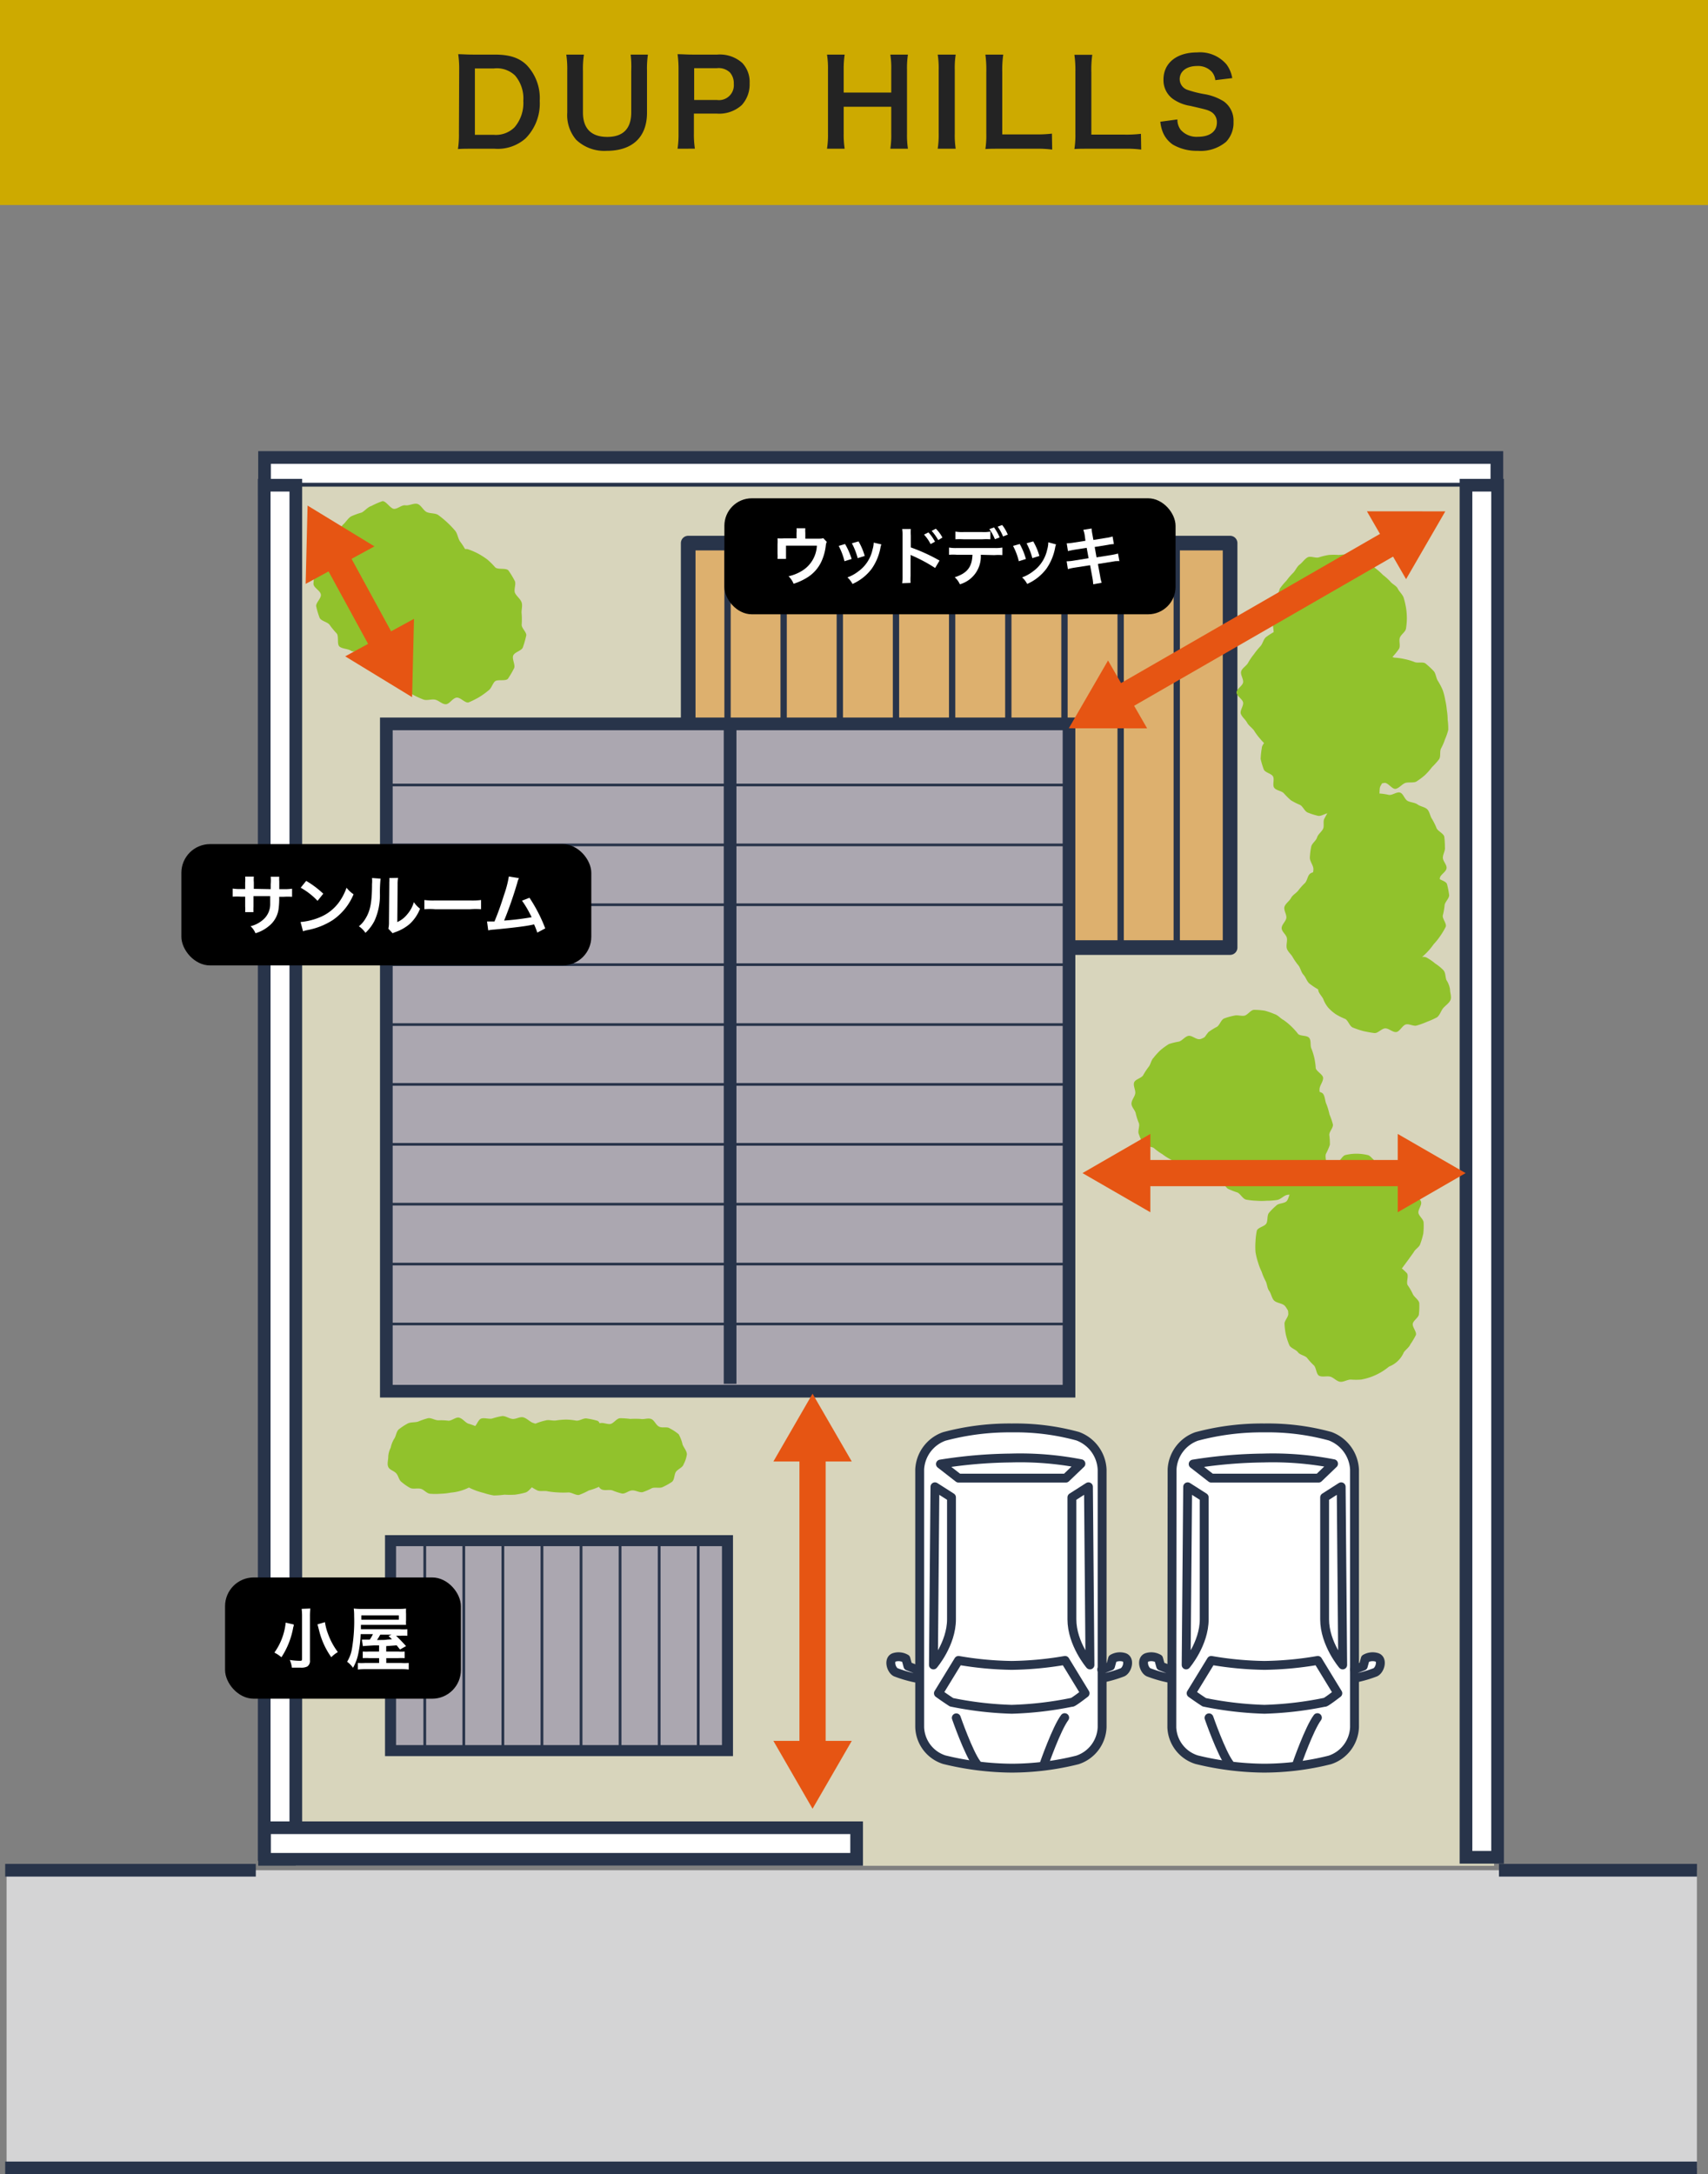 <svg id="レイヤー_1" data-name="レイヤー 1" xmlns="http://www.w3.org/2000/svg" viewBox="0 0 260 330.96"><rect x="0" y="0" width="260" height="330.96" fill="#808080" stroke="none"/><defs><style>.cls-1,.cls-10,.cls-12{fill:#fff;}.cls-1,.cls-11,.cls-12,.cls-13,.cls-14,.cls-16,.cls-6,.cls-8,.cls-9{stroke:#28344a;}.cls-1,.cls-13,.cls-14,.cls-16,.cls-17,.cls-8,.cls-9{stroke-miterlimit:10;}.cls-1,.cls-8{stroke-width:1.93px;}.cls-2{fill:#cdaa00;}.cls-3{fill:#232323;}.cls-4{fill:#d4d4d5;}.cls-5{fill:#d8d5bc;}.cls-6{fill:#ddb06e;stroke-width:2.23px;}.cls-11,.cls-12,.cls-6{stroke-linecap:round;stroke-linejoin:round;}.cls-13,.cls-7{fill:#aba7b0;}.cls-11,.cls-14,.cls-16,.cls-17,.cls-8,.cls-9{fill:none;}.cls-9{stroke-width:0.41px;}.cls-11,.cls-12{stroke-width:1.35px;}.cls-13{stroke-width:1.68px;}.cls-14{stroke-width:0.42px;}.cls-15{fill:#91c22c;}.cls-16{stroke-width:0.96px;}.cls-17{stroke:#e65513;stroke-width:3.99px;}.cls-18{fill:#e65513;}</style></defs><rect class="cls-1" x="131.66" y="-21.75" width="4.81" height="187.59" transform="translate(62.02 206.11) rotate(-90)"/><rect class="cls-2" width="260" height="31.21"/><path class="cls-3" d="M69.9,10.59a14.92,14.92,0,0,0-.15-2.34c.72,0,1.16.06,2.29.06H75.3c2.25,0,3.71.47,4.86,1.58a7.29,7.29,0,0,1,2,5.46A7.54,7.54,0,0,1,80,21.07a6.38,6.38,0,0,1-4.71,1.57H72c-1.1,0-1.55,0-2.29.05a14.11,14.11,0,0,0,.15-2.37Zm5.25,9.93a4,4,0,0,0,3.19-1.16,5.66,5.66,0,0,0,1.32-4,5.38,5.38,0,0,0-1.25-3.86,4,4,0,0,0-3.24-1.08H72.29V20.52Z"/><path class="cls-3" d="M98.63,8.31a14.35,14.35,0,0,0-.14,2.45v6.39c0,3.73-2.22,5.81-6.15,5.81a6.2,6.2,0,0,1-4.64-1.69,5.79,5.79,0,0,1-1.35-4.14V10.78a14.5,14.5,0,0,0-.15-2.47h2.69a13.76,13.76,0,0,0-.15,2.47v6.35c0,2.43,1.26,3.71,3.7,3.71s3.65-1.28,3.65-3.73V10.78A15.59,15.59,0,0,0,96,8.31Z"/><path class="cls-3" d="M103.14,22.64a14.25,14.25,0,0,0,.15-2.32V10.58a16,16,0,0,0-.15-2.33c.78,0,1.33.06,2.29.06h3.76A5.11,5.11,0,0,1,113,9.59a4.19,4.19,0,0,1,1.11,3.09,4.65,4.65,0,0,1-1.2,3.32,5.11,5.11,0,0,1-3.84,1.29h-3.44v3a14.19,14.19,0,0,0,.15,2.34Zm6-7.42a2.26,2.26,0,0,0,2.56-2.46,2.45,2.45,0,0,0-.59-1.73,2.48,2.48,0,0,0-2-.65h-3.44v4.84Z"/><path class="cls-3" d="M138.21,8.31a13.87,13.87,0,0,0-.14,2.3v9.71a14.13,14.13,0,0,0,.14,2.32h-2.68a13.54,13.54,0,0,0,.14-2.32V16.25h-7.24v4.07a13.85,13.85,0,0,0,.15,2.32h-2.69a13.25,13.25,0,0,0,.15-2.32V10.63a13.4,13.4,0,0,0-.15-2.32h2.69a14.39,14.39,0,0,0-.15,2.3v3.48h7.24V10.63a13.4,13.4,0,0,0-.14-2.32Z"/><path class="cls-3" d="M145.48,8.31a13.26,13.26,0,0,0-.14,2.32v9.69a13.4,13.4,0,0,0,.14,2.32h-2.74a13.25,13.25,0,0,0,.15-2.32V10.63a13.1,13.1,0,0,0-.15-2.32Z"/><path class="cls-3" d="M160.17,22.77a17.4,17.4,0,0,0-2.56-.13h-5.33c-1,0-1.63,0-2.28.05a14,14,0,0,0,.14-2.37V11A17.3,17.3,0,0,0,150,8.31h2.72a16.06,16.06,0,0,0-.15,2.65v9.5h5a19.22,19.22,0,0,0,2.56-.12Z"/><path class="cls-3" d="M173.72,22.77a17.15,17.15,0,0,0-2.55-.13h-5.33c-1,0-1.64,0-2.29.05a13.88,13.88,0,0,0,.15-2.37V11a17.09,17.09,0,0,0-.15-2.66h2.72a16.3,16.3,0,0,0-.14,2.65v9.5h5a19.06,19.06,0,0,0,2.55-.12Z"/><path class="cls-3" d="M179.23,18.18a2.57,2.57,0,0,0,.5,1.58,3.22,3.22,0,0,0,2.63,1.06c1.8,0,2.88-.81,2.88-2.16a1.81,1.81,0,0,0-.9-1.65c-.54-.29-.64-.31-3.13-.89a6.23,6.23,0,0,1-2.72-1.1,3.53,3.53,0,0,1-1.38-2.91c0-2.51,2-4.13,5.11-4.13A5.3,5.3,0,0,1,186.7,9.8a4.84,4.84,0,0,1,.88,2.09L185,12.2a2.32,2.32,0,0,0-.54-1.28,2.85,2.85,0,0,0-2.25-.87c-1.57,0-2.63.8-2.63,2a1.73,1.73,0,0,0,1.22,1.64,16.38,16.38,0,0,0,2.54.64,8,8,0,0,1,2.94,1.1,3.58,3.58,0,0,1,1.49,3.1,4.18,4.18,0,0,1-1.13,3.06,6,6,0,0,1-4.31,1.37,7.23,7.23,0,0,1-3.78-.94,4.2,4.2,0,0,1-1.58-2,5.9,5.9,0,0,1-.34-1.49Z"/><rect class="cls-4" x="1" y="284.69" width="257.31" height="45.31"/><rect class="cls-5" x="45.03" y="74.08" width="182.41" height="209.93"/><rect class="cls-6" x="104.76" y="82.67" width="82.49" height="61.57"/><rect class="cls-1" x="223.16" y="73.86" width="4.81" height="208.86"/><rect class="cls-7" x="58.81" y="110.19" width="103.92" height="101.58"/><rect class="cls-8" x="58.81" y="110.19" width="103.92" height="101.58"/><line class="cls-8" x1="111.14" y1="110.56" x2="111.14" y2="210.65"/><line class="cls-9" x1="58.81" y1="119.49" x2="162.73" y2="119.49"/><line class="cls-9" x1="58.81" y1="128.61" x2="162.73" y2="128.61"/><line class="cls-9" x1="58.81" y1="137.72" x2="162.73" y2="137.72"/><line class="cls-9" x1="58.81" y1="146.84" x2="162.73" y2="146.84"/><line class="cls-9" x1="58.81" y1="155.96" x2="162.73" y2="155.96"/><line class="cls-9" x1="58.81" y1="165.07" x2="162.73" y2="165.07"/><line class="cls-9" x1="58.81" y1="174.19" x2="161.82" y2="174.19"/><line class="cls-9" x1="58.81" y1="183.3" x2="161.82" y2="183.3"/><line class="cls-9" x1="58.81" y1="192.42" x2="161.82" y2="192.42"/><line class="cls-9" x1="58.81" y1="201.54" x2="161.82" y2="201.54"/><path class="cls-10" d="M140,223.66a5.63,5.63,0,0,1,3.73-5,38.41,38.41,0,0,1,10.32-1.3,35.89,35.89,0,0,1,10,1.26,5.69,5.69,0,0,1,3.72,5.09V262.9a5.46,5.46,0,0,1-3.76,5,41.48,41.48,0,0,1-10,1.25,44.27,44.27,0,0,1-10.28-1.29A5.38,5.38,0,0,1,140,262.9Z"/><path class="cls-11" d="M140,223.66a5.63,5.63,0,0,1,3.73-5,38.41,38.41,0,0,1,10.32-1.3,35.89,35.89,0,0,1,10,1.26,5.69,5.69,0,0,1,3.72,5.09V262.9a5.46,5.46,0,0,1-3.76,5,41.48,41.48,0,0,1-10,1.25,44.27,44.27,0,0,1-10.28-1.29A5.38,5.38,0,0,1,140,262.9Z"/><path class="cls-11" d="M154,253.51a51.47,51.47,0,0,1-8.09-.76l-3.06,5c1.11.8,2,1.37,2,1.37a52.85,52.85,0,0,0,9.16,1.07,52.88,52.88,0,0,0,9.17-1.07s-.08.23,2-1.37l-3.05-5A51.68,51.68,0,0,1,154,253.51Z"/><path class="cls-11" d="M165.92,253.44s-2.75-3.21-2.75-6.95V227.93l2.52-1.61Z"/><path class="cls-11" d="M142.09,253.44s2.75-3.21,2.75-6.95V227.93l-2.52-1.61Z"/><path class="cls-11" d="M164.54,222.81,162.25,225H145.91l-2.75-2.14a71.94,71.94,0,0,1,10.69-.92A48.31,48.31,0,0,1,164.54,222.81Z"/><path class="cls-12" d="M167.9,255.43a19.06,19.06,0,0,0,3-.88c.75-.39,1.14-2,.21-2.27a2.23,2.23,0,0,0-1.75.21l-.31,1.13-1.34.52"/><path class="cls-12" d="M139.35,255.43a19.4,19.4,0,0,1-3-.88c-.74-.39-1.13-2-.2-2.27a2.23,2.23,0,0,1,1.75.21l.31,1.13,1.34.52"/><path class="cls-11" d="M148.68,268.49c-1.25-1.65-3.11-7-3.11-7"/><path class="cls-11" d="M162.07,261.46c-1.24,1.65-3.11,7-3.11,7"/><path class="cls-10" d="M178.42,223.66a5.63,5.63,0,0,1,3.73-5,38.41,38.41,0,0,1,10.32-1.3,35.89,35.89,0,0,1,10,1.26,5.71,5.71,0,0,1,3.72,5.09V262.9a5.46,5.46,0,0,1-3.76,5,41.48,41.48,0,0,1-10,1.25,44.27,44.27,0,0,1-10.28-1.29,5.38,5.38,0,0,1-3.77-4.91Z"/><path class="cls-11" d="M178.42,223.66a5.63,5.63,0,0,1,3.73-5,38.41,38.41,0,0,1,10.32-1.3,35.89,35.89,0,0,1,10,1.26,5.71,5.71,0,0,1,3.72,5.09V262.9a5.46,5.46,0,0,1-3.76,5,41.48,41.48,0,0,1-10,1.25,44.27,44.27,0,0,1-10.28-1.29,5.38,5.38,0,0,1-3.77-4.91Z"/><path class="cls-11" d="M192.47,253.51a51.47,51.47,0,0,1-8.09-.76l-3.06,5c1.11.8,2,1.37,2,1.37a52.85,52.85,0,0,0,9.16,1.07,52.88,52.88,0,0,0,9.17-1.07s-.08.23,2-1.37l-3.05-5A51.68,51.68,0,0,1,192.47,253.51Z"/><path class="cls-11" d="M204.39,253.44s-2.75-3.21-2.75-6.95V227.93l2.52-1.61Z"/><path class="cls-11" d="M180.56,253.44s2.75-3.21,2.75-6.95V227.93l-2.52-1.61Z"/><path class="cls-11" d="M203,222.81,200.72,225H184.38l-2.75-2.14a71.94,71.94,0,0,1,10.69-.92A48.31,48.31,0,0,1,203,222.81Z"/><path class="cls-12" d="M206.37,255.43a19.06,19.06,0,0,0,3-.88c.75-.39,1.14-2,.21-2.27a2.23,2.23,0,0,0-1.75.21l-.31,1.13-1.34.52"/><path class="cls-12" d="M177.82,255.43a19.4,19.4,0,0,1-3-.88c-.74-.39-1.13-2-.2-2.27a2.24,2.24,0,0,1,1.75.21l.31,1.13,1.34.52"/><path class="cls-11" d="M187.15,268.49c-1.25-1.65-3.11-7-3.11-7"/><path class="cls-11" d="M200.54,261.46c-1.24,1.65-3.11,7-3.11,7"/><rect class="cls-1" x="40.22" y="73.86" width="4.81" height="208.44"/><rect class="cls-1" x="82.94" y="235.56" width="4.81" height="90.13" transform="translate(-195.29 365.97) rotate(-90)"/><rect class="cls-13" x="59.45" y="234.52" width="51.29" height="31.96"/><line class="cls-14" x1="64.66" y1="234.89" x2="64.66" y2="266.11"/><line class="cls-14" x1="70.6" y1="234.89" x2="70.6" y2="266.11"/><line class="cls-14" x1="76.55" y1="234.89" x2="76.55" y2="266.11"/><line class="cls-14" x1="82.5" y1="234.89" x2="82.5" y2="266.11"/><line class="cls-14" x1="88.45" y1="234.89" x2="88.45" y2="266.11"/><line class="cls-14" x1="94.39" y1="234.89" x2="94.39" y2="266.11"/><line class="cls-14" x1="100.34" y1="234.89" x2="100.34" y2="266.11"/><line class="cls-14" x1="106.29" y1="234.89" x2="106.29" y2="266.11"/><path class="cls-15" d="M214.16,94.19a10.84,10.84,0,0,0-.12-1.62,11.86,11.86,0,0,0-.37-1.59c-.17-.5-.66-.9-.89-1.37s-.85-.69-1.16-1.11a9.82,9.82,0,0,0-1.12-1,9.57,9.57,0,0,0-1.13-1c-.42-.31-.44-1.24-.91-1.48s-1.1-.11-1.6-.27a10.52,10.52,0,0,0-1.52-.35,10.07,10.07,0,0,0-1.54.08,9.84,9.84,0,0,0-1.54,0,9.51,9.51,0,0,0-1.49.36c-.5.16-1.26-.25-1.72,0s-.8.8-1.22,1.11-.61.89-1,1.27a9.35,9.35,0,0,0-1,1.17,9.75,9.75,0,0,0-1,1.2,9.18,9.18,0,0,0-.42,1.52,9.28,9.28,0,0,0-.28,1.52,10.13,10.13,0,0,0-.4,1.53,10.31,10.31,0,0,0,.11,1.58,11.82,11.82,0,0,0,.25,1.58c.16.5,1,.68,1.27,1.14s-.13,1.28.18,1.71a11,11,0,0,0,1.16,1.1,10.47,10.47,0,0,0,1.22,1,10.24,10.24,0,0,0,1.42.67c.47.24.78.88,1.28,1s1.16-.43,1.69-.34a9.31,9.31,0,0,0,1.5,0c.53,0,1.09.74,1.6.66s.82-1,1.32-1.17,1.22.29,1.68,0a12,12,0,0,0,1.52-.61,12.81,12.81,0,0,0,1.38-.93c.37-.37.36-1.13.67-1.56a10.21,10.21,0,0,0,1-1.25c.23-.47-.06-1.16.11-1.66s.86-.88.94-1.41A10.84,10.84,0,0,0,214.16,94.19Z"/><path class="cls-15" d="M209.09,105.37a10.66,10.66,0,0,0-.08-1.61,11.56,11.56,0,0,0,0-1.67,12.44,12.44,0,0,0-.64-1.54c-.24-.47-1-.67-1.33-1.09a10.56,10.56,0,0,0-.86-1.37c-.37-.37-1.25-.12-1.68-.43a8.63,8.63,0,0,0-1.29-.74c-.47-.23-.59-1.28-1.09-1.44a12.33,12.33,0,0,0-1.58-.44,11,11,0,0,0-1.64-.24c-.53,0-1,.88-1.52,1a9.06,9.06,0,0,0-1.42.55c-.5.16-1.35-.51-1.81-.27a10.46,10.46,0,0,0-1.39.87c-.43.31-.52,1-.89,1.42a10.41,10.41,0,0,0-1,1.23,9.47,9.47,0,0,0-.88,1.29c-.23.46-.89.79-1.05,1.29s.37,1.18.29,1.7-1,1-1,1.53.91,1,1,1.52-.51,1.22-.35,1.71.71.89.95,1.35.74.77,1.05,1.19a9.59,9.59,0,0,0,.92,1.25,9.79,9.79,0,0,0,1.1,1.13,9.94,9.94,0,0,0,1.28,1,9.7,9.7,0,0,0,1.5.58c.49.16,1,.69,1.49.78a11.84,11.84,0,0,0,1.65-.17c.54,0,1-.48,1.55-.56A11.9,11.9,0,0,0,202,115a10.57,10.57,0,0,0,1.6-.34c.47-.24.61-1,1-1.35s1.17-.25,1.54-.62a10.93,10.93,0,0,0,1.25-1.1c.31-.42-.07-1.3.17-1.77s.82-.79,1-1.29a18.13,18.13,0,0,0,.5-3.16Z"/><path class="cls-15" d="M220.37,109.55a9.17,9.17,0,0,0-.13-1.49,10.43,10.43,0,0,0-.24-1.5,9.53,9.53,0,0,0-.38-1.51,10.59,10.59,0,0,0-.72-1.38c-.31-.43-.31-1.17-.68-1.54A11.83,11.83,0,0,0,217,101c-.42-.31-1.26,0-1.73-.25a9.43,9.43,0,0,0-1.49-.43,9.16,9.16,0,0,0-1.51-.21c-.51-.08-1-.83-1.5-.83a11.46,11.46,0,0,0-1.64-.1c-.53.08-.8,1.18-1.3,1.35a6.67,6.67,0,0,0-2.72,1.25,10.25,10.25,0,0,0-1.3.83c-.37.37-1.24.36-1.55.78a11.82,11.82,0,0,0-.92,1.38c-.24.46.6,1.38.43,1.88s-1.36.74-1.44,1.27a11.26,11.26,0,0,0-.08,1.65c0,.54.78,1,.86,1.53s-.19,1.13,0,1.62a9.65,9.65,0,0,0,.85,1.36,9.84,9.84,0,0,0,.64,1.44c.31.43,1.11.4,1.48.77s.17,1.39.6,1.7a10.47,10.47,0,0,0,1.34,1c.46.24,1.17,0,1.67.18a8.65,8.65,0,0,0,3.1,0c.54,0,1.15,1,1.66.91s1-.73,1.45-.89,1.2,0,1.67-.2a10.47,10.47,0,0,0,1.34-1,9.71,9.71,0,0,0,1.08-1.22,11,11,0,0,0,1.07-1.19c.3-.43.06-1.17.3-1.64a8.57,8.57,0,0,0,.6-1.39,9.08,9.08,0,0,0,.5-1.44A10.09,10.09,0,0,0,220.37,109.55Z"/><path class="cls-15" d="M212.6,113.89a12,12,0,0,0,.17-1.66c-.08-.52-.66-1-.82-1.48a12.47,12.47,0,0,0-.28-1.64,11.39,11.39,0,0,0-.84-1.43c-.31-.42-1.35-.24-1.72-.61a9.68,9.68,0,0,0-1.19-.92c-.43-.31-.69-.79-1.16-1a9.31,9.31,0,0,0-1.48-.43,9,9,0,0,0-1.48-.3,9.68,9.68,0,0,0-1.51-.33c-.53,0-1.14-.66-1.65-.58s-.91.84-1.41,1a9.5,9.5,0,0,0-1.47.52c-.47.24-.72.77-1.14,1.08a9.77,9.77,0,0,0-1.33.8,10,10,0,0,0-1.21,1c-.31.42-.09,1.14-.33,1.61s-.66.81-.82,1.31a9.6,9.6,0,0,0-.13,1.54c-.08.51-.72,1-.72,1.5a12.05,12.05,0,0,0-.18,1.65,11,11,0,0,0,.47,1.58c.16.5,1.18.64,1.42,1.1s-.13,1.3.18,1.72,1.08.45,1.45.82a11.1,11.1,0,0,0,1.09,1.08,9.93,9.93,0,0,0,1.38.7c.46.23.7,1,1.21,1.18a10.11,10.11,0,0,0,1.56.49c.51.08,1.1-.41,1.63-.41a9.73,9.73,0,0,0,1.52-.3,9.16,9.16,0,0,0,1.51-.28c.51-.16,1.19.11,1.66-.13s.56-1.08,1-1.39,1.43,0,1.8-.33.09-1.33.4-1.75a9.72,9.72,0,0,0,.66-1.38c.23-.47,1.06-.67,1.23-1.17a10.6,10.6,0,0,0,.13-1.61A10.34,10.34,0,0,0,212.6,113.89Z"/><path class="cls-15" d="M219.64,130.56c0-.53.39-1.08.31-1.59a12.67,12.67,0,0,0-.1-1.64c-.17-.5-.92-.78-1.16-1.24a9.7,9.7,0,0,0-.69-1.41c-.31-.43-.36-1.11-.73-1.48s-1.05-.43-1.48-.74-1-.29-1.49-.53-.67-1.12-1.17-1.28-1.18.43-1.7.35a9.77,9.77,0,0,0-1.52-.22c-.53,0-1.15-.77-1.66-.69s-1,.68-1.47.84a10.39,10.39,0,0,0-1.4.74c-.47.24-1.24.06-1.67.36a11.64,11.64,0,0,0-1.23,1.1,11.78,11.78,0,0,0-.84,1.42c-.31.43,0,1.19-.26,1.66s-.74.78-.9,1.29-.81.9-.89,1.43a11,11,0,0,0-.2,1.63c0,.53.45,1.07.53,1.58s-.25,1.2-.09,1.7,1.17.68,1.4,1.14,0,1.25.3,1.67a11.27,11.27,0,0,0,1.16,1.13c.37.37,1,.39,1.47.7a9.53,9.53,0,0,0,1.44.55c.46.23.66,1.05,1.16,1.21a10.51,10.51,0,0,0,1.54.47c.51.08,1.08-.61,1.61-.61a9.17,9.17,0,0,0,1.49-.14c.52-.08,1.2.56,1.69.4a11.09,11.09,0,0,0,1.52-.58,10.92,10.92,0,0,0,1.39-.84c.42-.31.51-1,.88-1.41s.37-1,.68-1.41,1.08-.52,1.32-1a9.68,9.68,0,0,0,.32-1.55c.16-.49.92-.86,1-1.39S219.64,131.09,219.64,130.56Z"/><path class="cls-15" d="M74.68,221.29c0-.53.29-1.1.09-1.58s-.76-.73-1.11-1.14-.47-1-.91-1.31a9,9,0,0,0-1.49-.56c-.46-.2-.84-.76-1.36-.9s-1.14.51-1.67.46a9.27,9.27,0,0,0-1.5-.06c-.54,0-1.08-.41-1.58-.32a11.2,11.2,0,0,0-1.48.51c-.51.17-1.14.06-1.59.29a9,9,0,0,0-1.35.88c-.42.34-.43,1.06-.73,1.46a4.28,4.28,0,0,0-.53,1.36,3.38,3.38,0,0,0-.37,1.37c0,.53-.2,1.06,0,1.54s.87.58,1.23,1,.37,1,.82,1.32a7.55,7.55,0,0,0,1.29.89c.46.21,1.07,0,1.59.12s.9.71,1.44.76a10.39,10.39,0,0,0,1.58,0,10.06,10.06,0,0,0,1.57-.17,7.6,7.6,0,0,0,3-.9,8.56,8.56,0,0,0,1.38-.83c.42-.33.28-1.17.58-1.57s.74-.69.91-1.16A3.77,3.77,0,0,0,74.68,221.29Z"/><path class="cls-15" d="M84.43,221.33a3.88,3.88,0,0,0-.27-1.44,4.85,4.85,0,0,0-.73-1.31c-.33-.38-.42-1.09-.86-1.4a9.22,9.22,0,0,0-1.5-.61c-.46-.2-.89-.68-1.41-.82s-1.12.3-1.66.24-1-.46-1.55-.44a11.12,11.12,0,0,0-1.56.39c-.52.09-1.16-.16-1.64,0s-.69,1.1-1.14,1.33a7.34,7.34,0,0,0-1.22.85c-.42.34-1.38.14-1.68.54a5.55,5.55,0,0,0-.67,1.52c-.17.49.08,1.09.1,1.62a4.33,4.33,0,0,0,.21,1.53c.2.47.82.63,1.17,1s.15,1.35.6,1.66a9,9,0,0,0,1.45.76,10.28,10.28,0,0,0,1.54.5,10,10,0,0,0,1.57.39,12.88,12.88,0,0,0,1.62-.12,12.23,12.23,0,0,0,1.61,0,11.62,11.62,0,0,0,1.6-.33c.51-.17.84-.82,1.28-1s1.12-.28,1.51-.6a6.35,6.35,0,0,0,1-1.24c.33-.43.86-.83,1-1.31S84.44,221.86,84.43,221.33Z"/><path class="cls-15" d="M94.76,221.35c0-.52-.5-1-.7-1.48a5.21,5.21,0,0,0-.68-1.43c-.32-.38-1.1-.24-1.54-.56s-.39-1.38-.88-1.6a11,11,0,0,0-1.6-.35c-.49-.13-1.11.38-1.64.32a9.55,9.55,0,0,0-1.52-.16,10.88,10.88,0,0,0-1.53.13c-.53.09-1.12-.15-1.6,0a9.22,9.22,0,0,0-1.54.48,9.06,9.06,0,0,0-1.45.77c-.42.34-.56,1-.86,1.42a5,5,0,0,0-.68,1.42,4.06,4.06,0,0,0-.12,1.52c0,.53.43.86.63,1.34s-.16,1.27.19,1.68A7,7,0,0,0,80.4,226a8.39,8.39,0,0,0,1.39.87c.46.21,1.12,0,1.64.15a12.7,12.7,0,0,0,1.55.16,11.47,11.47,0,0,0,1.55,0c.53,0,1.12.46,1.62.38a11,11,0,0,0,1.48-.68,9.7,9.7,0,0,0,1.49-.53,7.94,7.94,0,0,0,1.2-1c.42-.34.55-.87.85-1.27s1.12-.58,1.29-1.06A4.81,4.81,0,0,0,94.76,221.35Z"/><path class="cls-15" d="M104.56,221.39c0-.53-.46-1-.66-1.52a5.71,5.71,0,0,0-.59-1.55,7.55,7.55,0,0,0-1.37-.9c-.41-.29-1.12,0-1.62-.26s-.71-1-1.22-1.17-1.08.11-1.62,0a13.32,13.32,0,0,0-1.54,0,12.48,12.48,0,0,0-1.58-.11c-.53.08-.89.71-1.37.86s-1.27-.3-1.72-.07-.71.89-1.1,1.2-1.18.39-1.48.79a5.63,5.63,0,0,0-.59,1.55,4.76,4.76,0,0,0-.15,1.6,4.59,4.59,0,0,0,.27,1.57,5.66,5.66,0,0,0,.67,1.51c.33.38,1.19.23,1.63.54s.57,1.07,1.06,1.29,1.1,0,1.62.14a9.4,9.4,0,0,0,1.5.49c.5.06,1-.47,1.56-.48s1.06.35,1.56.27a9.76,9.76,0,0,0,1.44-.62c.51-.17,1.17.07,1.62-.16a9.54,9.54,0,0,0,1.41-.79c.42-.34.32-1.16.63-1.56s1-.63,1.14-1.11A4.6,4.6,0,0,0,104.56,221.39Z"/><path class="cls-15" d="M220.73,150.61a3.5,3.5,0,0,0-.54-1.41c-.2-.48-.1-1.09-.47-1.52a7,7,0,0,0-1.23-1,8.22,8.22,0,0,0-1.33-.92c-.46-.23-1.11,0-1.64-.19s-.8-1.08-1.34-1.2-1.11,0-1.66-.07-1.09.14-1.64.14a14.25,14.25,0,0,0-1.61,0,14.93,14.93,0,0,0-1.65.05c-.54.11-1.2-.07-1.7.09s-.83,1-1.29,1.19a9.08,9.08,0,0,0-1.26,1,6.78,6.78,0,0,0-1.12,1.08,4.71,4.71,0,0,0-.76,1.31c-.21.5-.83.9-.83,1.44s.55,1,.77,1.47a4.6,4.6,0,0,0,.77,1.33,6.5,6.5,0,0,0,1.16,1,9.26,9.26,0,0,0,1.41.7c.47.24.67,1.15,1.2,1.33a13.47,13.47,0,0,0,1.59.53c.52.11,1.1.23,1.65.29s1.12-.71,1.67-.71,1.13.62,1.66.56.93-1,1.45-1.15,1.19.32,1.69.15a11.65,11.65,0,0,0,1.54-.56,11.81,11.81,0,0,0,1.52-.68c.46-.34.61-1,.95-1.4s.91-.76,1.11-1.24S220.73,151.15,220.73,150.61Z"/><path class="cls-15" d="M215.33,141.28a8.64,8.64,0,0,0-.18-1.53c-.08-.53.15-1.12,0-1.61a10.12,10.12,0,0,0-.62-1.47c-.24-.47-.87-.69-1.18-1.11s-.26-1.15-.63-1.52-.6-1-1-1.32-1.11-.31-1.58-.55-1.1-.08-1.6-.25a9.17,9.17,0,0,0-1.48-.49,10.6,10.6,0,0,0-1.56-.43,10.51,10.51,0,0,0-1.59.24c-.53.08-.95.55-1.44.71a8.53,8.53,0,0,0-1.43.57c-.47.24-1.15.14-1.58.45s-.45,1.08-.82,1.45a9.2,9.2,0,0,0-1,1.12c-.31.42-.87.68-1.11,1.15s-.84.83-1,1.34.36,1.18.28,1.71-.71,1-.71,1.54.72,1,.8,1.53-.16,1.11,0,1.6.66.86.9,1.32a9.17,9.17,0,0,0,.88,1.26c.31.43.38,1,.75,1.4s.52,1.06.95,1.37a10.54,10.54,0,0,0,1.38.9,10.24,10.24,0,0,0,1.54.6,10,10,0,0,0,1.65.06c.51.08,1.06-.47,1.59-.47a9.3,9.3,0,0,0,1.5-.11,8.94,8.94,0,0,0,1.47-.32c.5-.16,1.16.11,1.62-.13s.73-.8,1.15-1.11a9.48,9.48,0,0,0,1.24-.92c.37-.38,1-.51,1.34-.93s.12-1.16.36-1.63,1.1-.69,1.26-1.19-.3-1.17-.22-1.69A9.8,9.8,0,0,0,215.33,141.28Z"/><path class="cls-15" d="M219.9,137.86c0-.53.77-1.14.69-1.65a12.36,12.36,0,0,0-.32-1.63c-.16-.51-1.27-.63-1.51-1.1a9.48,9.48,0,0,0-.79-1.29c-.31-.42-.13-1.25-.51-1.62s-.62-1-1.05-1.3-1.14-.26-1.61-.5a9.36,9.36,0,0,0-1.42-.79c-.49-.16-1.16.32-1.68.24a9.63,9.63,0,0,0-1.53-.3,10.24,10.24,0,0,0-1.57,0,11.72,11.72,0,0,0-1.59.18c-.5.16-.82.77-1.28,1s-1.38-.18-1.8.13-.54,1.07-.91,1.44a10.14,10.14,0,0,0-1.13,1.14c-.31.42-.24,1.08-.48,1.55s-1.11.7-1.27,1.2a10.89,10.89,0,0,0-.29,1.63c-.08.51.35,1.1.35,1.63a9.86,9.86,0,0,0,.23,1.54c.08.53-.45,1.23-.29,1.72s.8.86,1,1.33,1,.55,1.33,1-.22,1.57.15,1.94,1.46-.08,1.89.23.36,1.43.83,1.67a10,10,0,0,0,1.57.52,10.75,10.75,0,0,0,1.63.14c.51.08,1.06-.38,1.59-.38a9.65,9.65,0,0,0,1.53-.06c.52-.08.9-.47,1.4-.63s1.32.49,1.79.25.79-.78,1.21-1.09a10.06,10.06,0,0,0,2.18-2.27,10,10,0,0,0,1-1.25,11.15,11.15,0,0,0,.84-1.41c.16-.49-.53-1.2-.45-1.72A9.66,9.66,0,0,0,219.9,137.86Z"/><path class="cls-15" d="M71.77,88.81a11.4,11.4,0,0,0-.14-1.67c-.08-.57-.53-1-.69-1.54s.19-1.25,0-1.77A11.52,11.52,0,0,0,70,82.38c-.3-.48-.36-1.18-.73-1.61a15,15,0,0,0-2.57-2.38c-.48-.31-1.22-.2-1.74-.44s-.86-1.08-1.41-1.24-1.27.29-1.84.21-1.14.54-1.71.54-1.25-1.25-1.8-1.17a13,13,0,0,0-1.67.73c-.55.16-1,.75-1.47,1a11.29,11.29,0,0,0-1.63.59c-.48.31-.78.87-1.2,1.24s-.41,1.14-.78,1.57-1.18.48-1.49,1a13.56,13.56,0,0,0-.7,1.55,11,11,0,0,0-.34,1.65c-.16.54-.89,1-1,1.52a12.21,12.21,0,0,0-.2,1.73c0,.58,1,1,1.12,1.6s-.85,1.33-.7,1.87a13.38,13.38,0,0,0,.51,1.7c.24.52,1.25.63,1.55,1.11a11.6,11.6,0,0,0,1.05,1.27c.37.43,0,1.64.43,2s1.26.32,1.74.63,1.31-.09,1.83.15.78,1,1.33,1.19,1.17-.14,1.74-.06,1.07.8,1.65.8,1.12-.5,1.68-.58a12.47,12.47,0,0,0,1.62-.44A13.29,13.29,0,0,0,65,99.73a10.84,10.84,0,0,0,1.45-.89,12.33,12.33,0,0,0,1.35-1c.43-.37,1.21-.44,1.58-.87s.45-1.14.76-1.62,1-.8,1.23-1.32A11.92,11.92,0,0,0,72,92.35c.16-.54-.15-1.25-.07-1.82A13.16,13.16,0,0,0,71.77,88.81Z"/><path class="cls-15" d="M79.41,95.11a11.51,11.51,0,0,0,0-1.66c-.08-.57.17-1.19,0-1.73s-.74-.92-1-1.43.23-1.44-.08-1.92a13.85,13.85,0,0,0-.93-1.53c-.37-.43-1.55-.09-2-.46a12.15,12.15,0,0,0-1.19-1.19,12,12,0,0,0-1.43-.92,10.9,10.9,0,0,0-1.57-.67c-.54-.16-1.2.41-1.77.33s-1-.8-1.61-.8-1.22-.46-1.77-.38a12.43,12.43,0,0,0-1.68.6c-.55.16-.81,1.05-1.33,1.29a11.24,11.24,0,0,0-1.48.72,11.82,11.82,0,0,0-1.38.92A12.14,12.14,0,0,0,59,87.41a10.93,10.93,0,0,0-1,1.37,11,11,0,0,0-.93,1.4,11.19,11.19,0,0,0-.58,1.59,12.91,12.91,0,0,0-.22,1.67c-.07.56.28,1.09.28,1.67s-.86,1.18-.78,1.74.92,1,1.08,1.49a11,11,0,0,0,.77,1.44c.24.52-.46,1.53-.15,2s1.12.61,1.49,1,1,.55,1.41.93.69.87,1.17,1.18a12.52,12.52,0,0,0,1.41.91,12.68,12.68,0,0,0,1.55.7c.54.16,1.14-.1,1.71,0s1.07.7,1.64.7,1-.88,1.61-1,1.34.88,1.88.72a13.7,13.7,0,0,0,1.58-.79,11.64,11.64,0,0,0,1.4-1c.48-.31.62-1,1-1.39s1.64,0,2-.42a14,14,0,0,0,.91-1.55c.3-.48-.34-1.46-.1-2s1.31-.71,1.47-1.25a14.5,14.5,0,0,0,.49-1.71C80.27,96.32,79.41,95.68,79.41,95.11Z"/><path class="cls-15" d="M216,200a11.32,11.32,0,0,0,.05-1.64c-.08-.52-.8-.92-1-1.41a8.52,8.52,0,0,0-.78-1.34c-.24-.47.21-1.38-.1-1.8a10,10,0,0,0-1.24-1.1c-.37-.37-1.23-.15-1.66-.46s-.4-1.34-.87-1.58-1.17,0-1.68-.14-.93-.66-1.46-.74-1.08.75-1.61.75-1.06-.53-1.57-.45-.91.6-1.41.77a9.47,9.47,0,0,0-1.51.35c-.47.24-1.34-.12-1.76.19s-.31,1.31-.68,1.68a9.43,9.43,0,0,0-.86,1.27c-.31.42-1.09.54-1.33,1a11.31,11.31,0,0,0-.67,1.46c-.16.5.34,1.15.25,1.67a9.53,9.53,0,0,0,0,1.51c0,.54-.65,1.09-.57,1.6a10.71,10.71,0,0,0,.21,1.62,10.57,10.57,0,0,0,.52,1.56c.24.47,1,.65,1.31,1.07s1,.47,1.37.84a9.8,9.8,0,0,0,1,1.11c.42.31.39,1.39.86,1.63s1.19,0,1.7.14.94.69,1.47.77,1.1-.33,1.64-.33a10.42,10.42,0,0,0,1.58,0,9.56,9.56,0,0,0,1.53-.41,9.84,9.84,0,0,0,1.43-.67,9.6,9.6,0,0,0,1.29-.9,4,4,0,0,0,2.24-2.16c.3-.43.8-.75,1-1.22a11.91,11.91,0,0,0,.84-1.41c.16-.5-.56-1.21-.47-1.73S216,200.54,216,200Z"/><path class="cls-15" d="M192.14,168c0-.54.61-1.1.53-1.61a10.06,10.06,0,0,0-.64-1.47,12.23,12.23,0,0,0-.81-1.34c-.24-.47-.24-1.06-.55-1.48a9.7,9.7,0,0,0-1.1-1.12c-.37-.37-.52-1-.95-1.33s-1.22,0-1.69-.24a9,9,0,0,0-1.39-.6c-.5-.16-.82-1.11-1.34-1.19s-1.11.57-1.65.57-1.12-.59-1.63-.51-.94.71-1.44.87a10,10,0,0,0-1.55.38,10.72,10.72,0,0,0-1.28.93,9.82,9.82,0,0,0-1.06,1.17c-.37.37-.43,1-.74,1.37a10.34,10.34,0,0,0-.82,1.25c-.24.47-1.22.62-1.39,1.13s.25,1.15.17,1.67-.57,1-.57,1.55.58,1,.66,1.53a9.09,9.09,0,0,0,.47,1.45c.16.5-.23,1.23,0,1.69a10.77,10.77,0,0,0,.66,1.51c.31.43,1.32.27,1.69.64a9.12,9.12,0,0,0,1.23.88,8.66,8.66,0,0,0,1.26.8c.47.23.65,1.12,1.15,1.28a10.6,10.6,0,0,0,1.6.2c.51.08,1.05-.27,1.58-.27a9.19,9.19,0,0,0,1.49-.33,8.71,8.71,0,0,0,1.44-.38,12.22,12.22,0,0,0,1.51-.3c.47-.24,1.27,0,1.69-.27s.45-1.12.82-1.49a9.41,9.41,0,0,0,.94-1.22c.31-.42,1.29-.46,1.53-.93a11.44,11.44,0,0,0,.66-1.52c.16-.5-.6-1.23-.52-1.76A9.47,9.47,0,0,0,192.14,168Z"/><path class="cls-15" d="M201.41,164.1c0-.53-1-1-1.12-1.49a10.42,10.42,0,0,0-.2-1.5,10,10,0,0,0-.45-1.47c-.24-.47,0-1.22-.35-1.65s-1.32-.23-1.69-.6a9.9,9.9,0,0,0-1-1.12,9.27,9.27,0,0,0-1.21-1c-.47-.24-.83-.73-1.34-.89a11.38,11.38,0,0,0-1.52-.53,11,11,0,0,0-1.62-.13c-.53,0-1,.81-1.5.89s-1.07-.15-1.57,0a9.48,9.48,0,0,0-1.52.43c-.47.24-.62.94-1.05,1.25a10.24,10.24,0,0,0-1.31.81,10.93,10.93,0,0,0-.88,1.26,9.54,9.54,0,0,0-.75,1.32c-.24.46-.72.79-.89,1.29s-.79.92-.87,1.44.7,1.11.7,1.64-.81,1.13-.73,1.64.7.95.86,1.45a10.37,10.37,0,0,0,.56,1.47c.24.47,1,.59,1.27,1s.32,1,.69,1.41.4,1.18.83,1.49,1.2.09,1.67.33,1,.12,1.53.29.81,1.09,1.33,1.18a11.57,11.57,0,0,0,1.63-.17c.53,0,1.13.33,1.64.25s1-.56,1.49-.72a11.81,11.81,0,0,0,1.58-.41c.46-.24.46-1.22.88-1.53a8.46,8.46,0,0,0,1.27-.84c.38-.37,1.26-.31,1.57-.74s0-1.23.25-1.7,1.14-.67,1.3-1.18-.11-1.14,0-1.66S201.41,164.63,201.41,164.1Z"/><path class="cls-15" d="M202.35,172.75c0-.53.63-1.08.55-1.59a10.09,10.09,0,0,0-.52-1.52,9.65,9.65,0,0,0-.45-1.53c-.24-.47-.21-1.18-.52-1.6s-1.3-.31-1.67-.68a10.7,10.7,0,0,0-1-1.18,9.65,9.65,0,0,0-1.35-.81,9.17,9.17,0,0,0-1.46-.56,9.72,9.72,0,0,0-1.48-.64,10.61,10.61,0,0,0-1.6,0,11.21,11.21,0,0,0-1.62-.11c-.53.09-.94.69-1.43.85s-1.15,0-1.61.25a11.45,11.45,0,0,0-1.43.76,9.72,9.72,0,0,0-1.24,1.07c-.37.37-.21,1.2-.52,1.62s-1.37.41-1.61.88.52,1.36.35,1.86a9,9,0,0,0-.27,1.48c-.08.51-.68.95-.68,1.48s.45,1,.53,1.52-.24,1.11-.08,1.61a9.92,9.92,0,0,0,.41,1.56,12,12,0,0,0,.68,1.5c.31.43,1.21.38,1.58.75s.59.92,1,1.23a12,12,0,0,0,1.48.58c.46.24.76.91,1.26,1.07a10.58,10.58,0,0,0,1.61.18,10.37,10.37,0,0,0,1.58,0,10.09,10.09,0,0,0,1.57-.12c.53-.09.92-.58,1.41-.74s1.15.08,1.61-.15a10.32,10.32,0,0,0,1.47-.67,10.64,10.64,0,0,0,1.31-1c.37-.37.08-1.3.39-1.73s.92-.62,1.16-1.09-.09-1.12.07-1.62a9.57,9.57,0,0,0,.61-1.4A9.89,9.89,0,0,0,202.35,172.75Z"/><path class="cls-15" d="M211.05,190.6c0-.53.45-1.08.37-1.59s.21-1.2.05-1.69-1-.79-1.21-1.25a10.44,10.44,0,0,0-.95-1.24c-.31-.43-.34-1.1-.71-1.47s-1-.41-1.46-.72-.73-.8-1.2-1a9.68,9.68,0,0,0-1.55-.32c-.5-.17-.92-.61-1.45-.69s-1-.61-1.58-.61-1.08.46-1.59.54-.92.66-1.42.82-1.22-.2-1.68,0-.47,1.22-.89,1.53-1.13.23-1.5.6a9.87,9.87,0,0,0-1.12,1.12c-.31.42-.14,1.12-.38,1.59s-1.29.61-1.46,1.11a10.81,10.81,0,0,0-.2,1.64,11,11,0,0,0,0,1.62,10.44,10.44,0,0,0,.38,1.56,9.44,9.44,0,0,0,.56,1.45,8.78,8.78,0,0,0,.6,1.41c.24.47.23,1.07.54,1.49s.38,1.1.75,1.47,1.09.39,1.51.7.61,1.08,1.08,1.32a12.17,12.17,0,0,0,1.61.38,9.45,9.45,0,0,0,1.61.15,10.18,10.18,0,0,0,1.57.14,11.1,11.1,0,0,0,1.61.09c.53-.08.93-.68,1.42-.84s1.31.34,1.77.11.37-1.43.79-1.74a15.63,15.63,0,0,0,2.08-2.12A8.86,8.86,0,0,0,210,195a10,10,0,0,0,.62-1.38c.16-.5.79-.88.87-1.4S211.05,191.13,211.05,190.6Z"/><path class="cls-15" d="M216.71,186.13c0-.54-.71-1-.79-1.5s.56-1.2.4-1.7-.77-.84-1-1.3a10.8,10.8,0,0,0-.71-1.4,10.17,10.17,0,0,0-.91-1.31,11.06,11.06,0,0,0-1.21-1.06,10,10,0,0,0-1.44-.69,12.2,12.2,0,0,0-1.53-.36c-.5-.16-.87-.95-1.39-1a7.17,7.17,0,0,0-3.28,0c-.52.08-.85,1-1.34,1.17s-1.1,0-1.57.25a10.12,10.12,0,0,0-1.46.65c-.43.31-1.13.39-1.5.76s.06,1.46-.25,1.88a10.74,10.74,0,0,0-.91,1.22,9.48,9.48,0,0,0-.78,1.35c-.16.49.06,1,0,1.57s-.88,1-.88,1.5a10.85,10.85,0,0,0,.09,1.62,11.75,11.75,0,0,0,.3,1.61c.16.51.92.79,1.16,1.25a10.24,10.24,0,0,0,.58,1.49c.31.42,1.11.4,1.48.77s.4,1.09.82,1.4,1.08.2,1.55.44a8.54,8.54,0,0,0,1.44.42c.5.16.75,1.39,1.27,1.47s1.13-.54,1.66-.54a10.08,10.08,0,0,0,1.56-.06c.53-.09,1.2.3,1.69.14a9.67,9.67,0,0,0,1.44-.81c.47-.24.64-1,1.06-1.29a9.24,9.24,0,0,0,1.15-1,105.9,105.9,0,0,0,1.8-2.47c.23-.47.87-.77,1-1.27a11.5,11.5,0,0,0,.45-1.55A10.76,10.76,0,0,0,216.71,186.13Z"/><line class="cls-16" x1="179.13" y1="83.54" x2="179.13" y2="144.24"/><line class="cls-16" x1="170.59" y1="83.54" x2="170.59" y2="144.24"/><line class="cls-16" x1="162.04" y1="83.54" x2="162.04" y2="110.19"/><line class="cls-16" x1="153.49" y1="83.54" x2="153.49" y2="110.19"/><line class="cls-16" x1="144.94" y1="83.54" x2="144.94" y2="110.19"/><line class="cls-16" x1="136.39" y1="83.54" x2="136.39" y2="110.19"/><line class="cls-16" x1="127.84" y1="83.54" x2="127.84" y2="110.19"/><line class="cls-16" x1="119.29" y1="83.54" x2="119.29" y2="110.19"/><line class="cls-16" x1="110.75" y1="83.54" x2="110.75" y2="110.19"/><rect x="110.27" y="75.85" width="68.68" height="17.66" rx="4.18"/><path class="cls-10" d="M125.85,82.48a1.73,1.73,0,0,0-.14.53,7.94,7.94,0,0,1-.61,2.33A5.67,5.67,0,0,1,122.73,88a9.14,9.14,0,0,1-1.92.86,3.53,3.53,0,0,0-.77-1.14,6.74,6.74,0,0,0,2-.8,4.75,4.75,0,0,0,2.31-3.86h-4.7V84.3c0,.3,0,.56,0,.77h-1.29a6.91,6.91,0,0,0,0-.81v-1.4a7.56,7.56,0,0,0,0-.91,7.24,7.24,0,0,0,1,0h1.89v-.83a3.52,3.52,0,0,0,0-.7h1.34a4.16,4.16,0,0,0,0,.69V82h1.73c.71,0,.71,0,1-.08Z"/><path class="cls-10" d="M128.64,82.81a10.87,10.87,0,0,1,1,2.28l-1.09.34a9.85,9.85,0,0,0-.88-2.33Zm5.53.06a2.17,2.17,0,0,0-.14.49,8.2,8.2,0,0,1-1.33,3.21,7.39,7.39,0,0,1-2.93,2.32,3.54,3.54,0,0,0-.77-1,6,6,0,0,0,1.63-.89,5.51,5.51,0,0,0,2.19-3.34A4,4,0,0,0,133,82.6Zm-3.48-.46a9.42,9.42,0,0,1,.94,2.22l-1.07.33a10.72,10.72,0,0,0-.88-2.26Z"/><path class="cls-10" d="M137.33,88.78a6.78,6.78,0,0,0,.06-1.08V81.53a6.18,6.18,0,0,0-.06-1h1.32a7.75,7.75,0,0,0,0,1v1.8a27,27,0,0,1,4.37,2l-.67,1.13a23.55,23.55,0,0,0-3.41-1.84,2.54,2.54,0,0,1-.33-.16,5.25,5.25,0,0,1,0,.65v2.55a9.55,9.55,0,0,0,0,1.07Zm4-7.74a6.58,6.58,0,0,1,1,1.42l-.67.36a6.32,6.32,0,0,0-1-1.44Zm1.49,1.17a7.59,7.59,0,0,0-1-1.4l.64-.33a5.36,5.36,0,0,1,1,1.35Z"/><path class="cls-10" d="M149.3,84.45a4.4,4.4,0,0,1-3.18,4.49,3.17,3.17,0,0,0-.79-1.07c1.88-.6,2.64-1.55,2.7-3.42h-2.34a8.13,8.13,0,0,0-1.22,0V83.35a6.07,6.07,0,0,0,1.24.07h5.64a6.07,6.07,0,0,0,1.24-.07V84.5a8.13,8.13,0,0,0-1.22,0Zm1.46-2.36a10,10,0,0,0-1.23,0h-2.86a10.14,10.14,0,0,0-1.23,0V80.92a6,6,0,0,0,1.25.07h2.83a5.84,5.84,0,0,0,1.24-.07Zm.56-1.8a7.14,7.14,0,0,1,.85,1.52l-.72.27a7.06,7.06,0,0,0-.85-1.54Zm1.37,1.37a7.12,7.12,0,0,0-.82-1.49l.69-.25a6.32,6.32,0,0,1,.85,1.46Z"/><path class="cls-10" d="M155.23,82.81a10.39,10.39,0,0,1,.94,2.28l-1.08.34a9.85,9.85,0,0,0-.88-2.33Zm5.53.06a2.17,2.17,0,0,0-.14.49,8.2,8.2,0,0,1-1.33,3.21,7.39,7.39,0,0,1-2.93,2.32,3.54,3.54,0,0,0-.77-1,6,6,0,0,0,1.63-.89,5.51,5.51,0,0,0,2.19-3.34,4.47,4.47,0,0,0,.17-1.11Zm-3.48-.46a9.42,9.42,0,0,1,.94,2.22l-1.07.33a10.72,10.72,0,0,0-.88-2.26Z"/><path class="cls-10" d="M165.13,81.55a3.59,3.59,0,0,0-.23-.9l1.27-.2a6.24,6.24,0,0,0,.12.9l.15.84,2-.32a4.92,4.92,0,0,0,.92-.21l.2,1.16a5.4,5.4,0,0,0-.92.12l-2,.32.28,1.58,2.27-.36a8.69,8.69,0,0,0,1-.22l.21,1.16a1.64,1.64,0,0,0-.44,0l-.16,0-.38.06-2.29.37.34,1.86a6.68,6.68,0,0,0,.23,1l-1.29.23a6.72,6.72,0,0,0-.12-1l-.35-1.9-2.38.37a7.67,7.67,0,0,0-1,.22l-.19-1.19a6.61,6.61,0,0,0,1-.09l2.34-.38-.29-1.58-1.79.28c-.44.08-.8.15-1.06.22l-.19-1.18a8.68,8.68,0,0,0,1.06-.11l1.79-.28Z"/><rect x="27.61" y="128.49" width="62.4" height="18.47" rx="4.37"/><path class="cls-10" d="M41.21,135.35v-.77a6.44,6.44,0,0,0,0-1.12h1.3a3.69,3.69,0,0,0,0,.67c0,.62,0,.62,0,1.22h.64a7.16,7.16,0,0,0,1.31-.07v1.23a10.26,10.26,0,0,0-1.29,0h-.67a12.21,12.21,0,0,1-.07,1.66A4,4,0,0,1,40.89,141a5.67,5.67,0,0,1-2,1.06,3,3,0,0,0-.75-1.07,4.51,4.51,0,0,0,1.92-1,3.1,3.1,0,0,0,1.07-2.41c0-.23,0-.48,0-1.17H38.59V138a6.42,6.42,0,0,0,0,.85H37.32a6.85,6.85,0,0,0,0-.87v-1.49h-.61a10.26,10.26,0,0,0-1.29,0v-1.23a7.16,7.16,0,0,0,1.31.07h.59v-1a5.33,5.33,0,0,0,0-.89h1.32a5,5,0,0,0,0,.86v1Z"/><path class="cls-10" d="M45.75,140.35a9.73,9.73,0,0,0,3-.75,6.77,6.77,0,0,0,3-2.47,8.42,8.42,0,0,0,1-2,4.81,4.81,0,0,0,1.07,1,8.82,8.82,0,0,1-3.19,3.94,10.78,10.78,0,0,1-3.84,1.51,4.31,4.31,0,0,0-.66.18Zm.86-6.26a14.39,14.39,0,0,1,2.6,1.95l-.87,1.09a10.45,10.45,0,0,0-2.57-2Z"/><path class="cls-10" d="M57.93,133.75a21.13,21.13,0,0,0-.1,2.26,9.43,9.43,0,0,1-.81,4.13A6.67,6.67,0,0,1,55.63,142a3.62,3.62,0,0,0-1-1,4.2,4.2,0,0,0,1-1.16c.72-1.16,1-2.45,1-5.27a5.09,5.09,0,0,0,0-.92Zm2.67-.12a5.46,5.46,0,0,0-.07,1l-.05,5.73A4.1,4.1,0,0,0,62,139.17a4.85,4.85,0,0,0,1-1.85,4,4,0,0,0,.94,1,6.19,6.19,0,0,1-1.6,2.35,6.74,6.74,0,0,1-2.14,1.21,4.35,4.35,0,0,0-.43.18l-.65-.69a4.48,4.48,0,0,0,.09-1.06l.05-5.68v-.31a4.33,4.33,0,0,0,0-.66Z"/><path class="cls-10" d="M64.6,137a10,10,0,0,0,1.63.07H71.6a9.89,9.89,0,0,0,1.63-.07v1.4a11.07,11.07,0,0,0-1.64,0H66.24a11.15,11.15,0,0,0-1.64,0Z"/><path class="cls-10" d="M79,133.67a3.06,3.06,0,0,0-.26.72,59.4,59.4,0,0,1-2,5.74,40.26,40.26,0,0,0,4.19-.51c-.11-.24-.23-.46-.47-.92a14.73,14.73,0,0,0-1-1.6l1.14-.44A23.67,23.67,0,0,1,83,141.32l-1.21.64a12.25,12.25,0,0,0-.49-1.25l-.36.08c-1,.21-2.69.42-5.7.71a5.66,5.66,0,0,0-.92.12l-.18-1.35h.26l.87,0c.53-1.27.94-2.41,1.46-4.06a16.11,16.11,0,0,0,.73-2.79Z"/><rect x="34.26" y="240.12" width="35.9" height="18.46" rx="4.37"/><path class="cls-10" d="M44.71,247.28l0,.12c0,.12,0,.13-.06.24a12.09,12.09,0,0,1-1.81,4.63,5.19,5.19,0,0,0-1.07-.71A9.51,9.51,0,0,0,43.49,247Zm2.53-2.43a9.92,9.92,0,0,0-.06,1.23v6.66a1,1,0,0,1-.41.94,2.08,2.08,0,0,1-1.05.17c-.38,0-.81,0-1.29,0a4,4,0,0,0-.32-1.17,10,10,0,0,0,1.44.13c.33,0,.43,0,.43-.25v-6.44a9.85,9.85,0,0,0-.06-1.22Zm2.23,2.08a8,8,0,0,0,.46,1.77,10.53,10.53,0,0,0,1.5,2.78,4.64,4.64,0,0,0-1,.78,11.84,11.84,0,0,1-1.79-3.81s-.11-.44-.31-1.19Z"/><path class="cls-10" d="M57.71,250.46l-.8,0c-1,.06-1.51.09-1.67.12l-.15-1,.44,0h.76a5.52,5.52,0,0,0,.48-.83H54.9a16.87,16.87,0,0,1-.34,2.87,7.19,7.19,0,0,1-.82,2.25,4.36,4.36,0,0,0-.9-.92,5.41,5.41,0,0,0,.74-2,25.32,25.32,0,0,0,.33-4.95,9,9,0,0,0-.06-1.15,9,9,0,0,0,1.32.06H60.7a8.36,8.36,0,0,0,1.11-.05,7,7,0,0,0,0,.81v.94a5.25,5.25,0,0,0,0,.73c-.38,0-.66,0-1.08,0H54.94V248h5.9a7.92,7.92,0,0,0,1.17,0v1a7.62,7.62,0,0,0-1.07,0h-.65c.38.35.83.81,1.52,1.57l-.92.52-.51-.64-1.59.12v.83h1.81a6.72,6.72,0,0,0,1,0v1a9.86,9.86,0,0,0-1,0h-1.8v.74H61a8,8,0,0,0,1.22,0v1a8.89,8.89,0,0,0-1.34-.06H55.74a10.31,10.31,0,0,0-1.27.06v-1a7.92,7.92,0,0,0,1.17,0h2.07v-.74H56.22a10,10,0,0,0-1,0v-1a8,8,0,0,0,1,0h1.48Zm3-3.91v-.65H55v.65Zm-2.83,2.28a8.58,8.58,0,0,1-.49.81c.8,0,1.31,0,1.53-.06l.75-.05a7,7,0,0,0-.53-.48l.46-.22Z"/><line class="cls-8" x1="0.79" y1="330" x2="258.32" y2="330"/><line class="cls-8" x1="0.79" y1="284.69" x2="38.94" y2="284.69"/><line class="cls-8" x1="228.18" y1="284.69" x2="258.32" y2="284.69"/><line class="cls-17" x1="173.36" y1="178.57" x2="214.52" y2="178.57"/><polygon class="cls-18" points="175.11 184.53 164.78 178.57 175.11 172.61 175.11 184.53"/><polygon class="cls-18" points="212.77 184.53 223.1 178.57 212.77 172.61 212.77 184.53"/><line class="cls-17" x1="123.69" y1="266.75" x2="123.69" y2="220.73"/><polygon class="cls-18" points="129.66 265 123.69 275.33 117.73 265 129.66 265"/><polygon class="cls-18" points="129.66 222.47 123.69 212.15 117.73 222.47 129.66 222.47"/><line class="cls-17" x1="170.13" y1="106.58" x2="212.57" y2="82.13"/><polygon class="cls-18" points="174.62 110.87 162.7 110.86 168.67 100.54 174.62 110.87"/><polygon class="cls-18" points="214.04 88.16 220.01 77.84 208.08 77.83 214.04 88.16"/><line class="cls-17" x1="58.62" y1="98.59" x2="50.93" y2="84.49"/><polygon class="cls-18" points="63.02 94.2 62.73 106.12 52.55 99.91 63.02 94.2"/><polygon class="cls-18" points="57 83.17 46.82 76.96 46.53 88.88 57 83.17"/></svg>